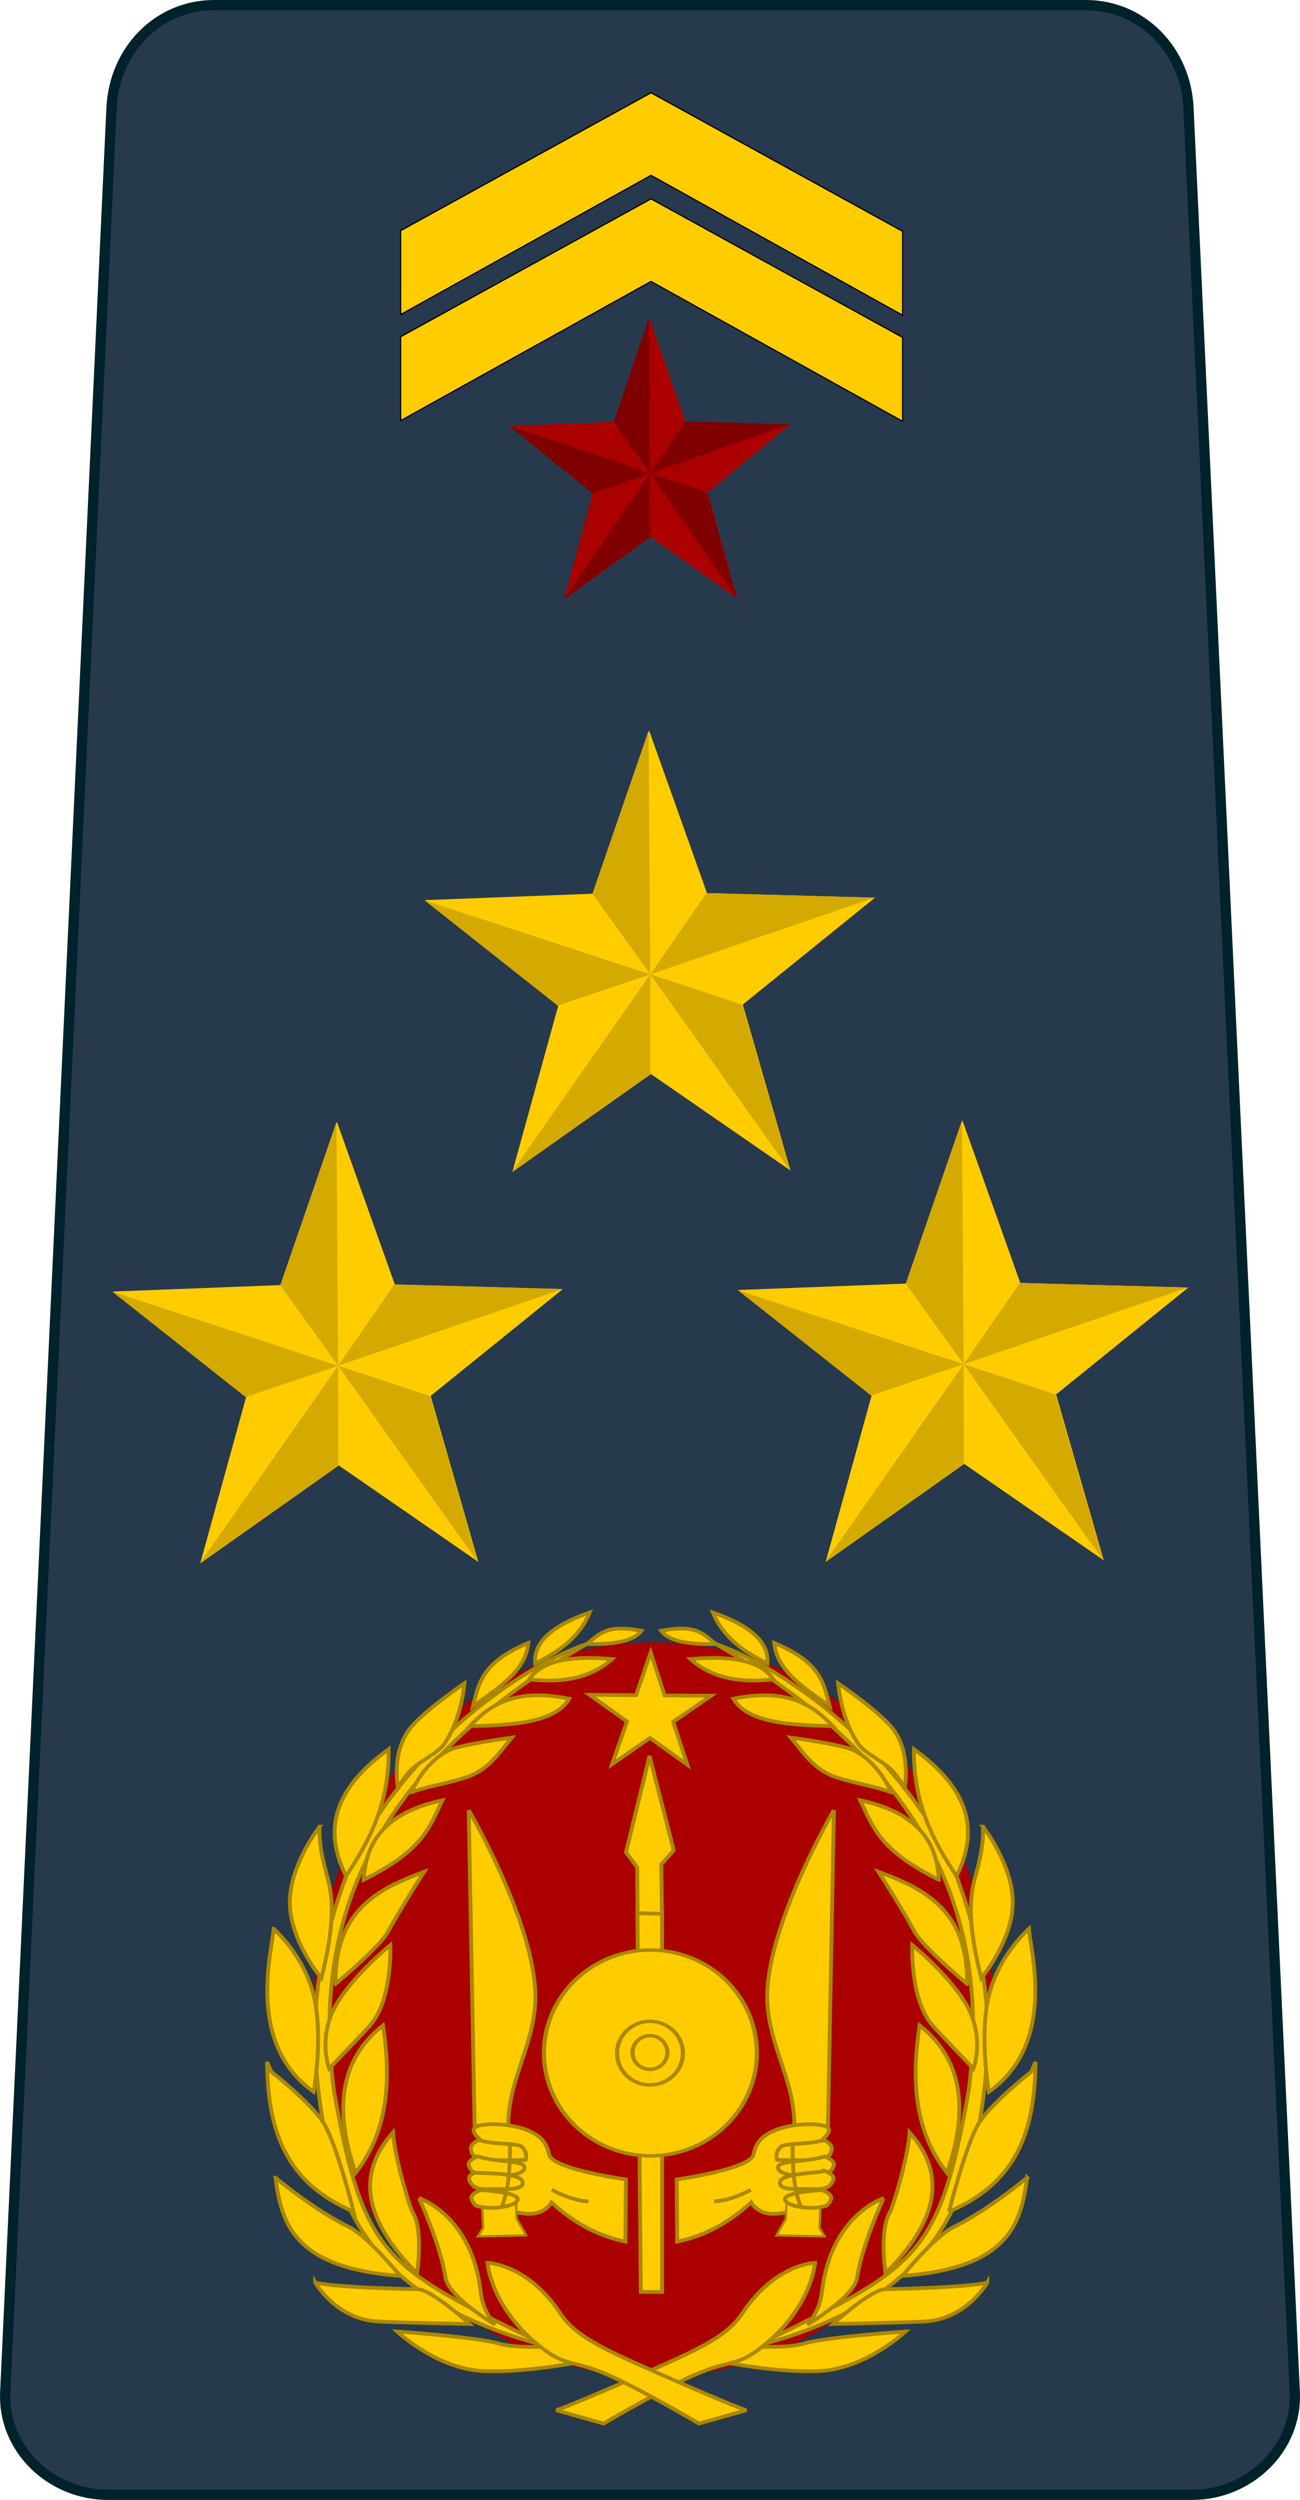 <?xml version="1.0" encoding="UTF-8" standalone="no"?>
<!-- Created with Inkscape (http://www.inkscape.org/) -->

<svg
   xmlns:dc="http://purl.org/dc/elements/1.1/"
   xmlns:cc="http://creativecommons.org/ns#"
   xmlns:rdf="http://www.w3.org/1999/02/22-rdf-syntax-ns#"
   xmlns:svg="http://www.w3.org/2000/svg"
   xmlns="http://www.w3.org/2000/svg"
   xmlns:sodipodi="http://sodipodi.sourceforge.net/DTD/sodipodi-0.dtd"
   xmlns:inkscape="http://www.inkscape.org/namespaces/inkscape"
   version="1.0"
   width="540.447"
   height="1038.933"
   id="svg2"
   inkscape:version="0.92.1 r15371"
   sodipodi:docname="Djibouti-Airforce-OF-6.svg">
  <sodipodi:namedview
     pagecolor="#ffffff"
     bordercolor="#666666"
     borderopacity="1"
     objecttolerance="10"
     gridtolerance="10"
     guidetolerance="10"
     inkscape:pageopacity="0"
     inkscape:pageshadow="2"
     inkscape:window-width="1366"
     inkscape:window-height="705"
     id="namedview76"
     showgrid="false"
     inkscape:zoom="0.36909198"
     inkscape:cx="-151.42404"
     inkscape:cy="562.70229"
     inkscape:window-x="-8"
     inkscape:window-y="-8"
     inkscape:window-maximized="1"
     inkscape:current-layer="svg2" />
  <defs
     id="defs5">
    <inkscape:perspective
       sodipodi:type="inkscape:persp3d"
       inkscape:vp_x="0 : 109.5 : 1"
       inkscape:vp_y="0 : 1000 : 0"
       inkscape:vp_z="200 : 109.5 : 1"
       inkscape:persp3d-origin="100 : 73 : 1"
       id="perspective80" />
    <inkscape:perspective
       id="perspective3666"
       inkscape:persp3d-origin="0.5 : 0.33333333 : 1"
       inkscape:vp_z="1 : 0.5 : 1"
       inkscape:vp_y="0 : 1000 : 0"
       inkscape:vp_x="0 : 0.5 : 1"
       sodipodi:type="inkscape:persp3d" />
    <inkscape:perspective
       id="perspective3680"
       inkscape:persp3d-origin="0.5 : 0.33333333 : 1"
       inkscape:vp_z="1 : 0.5 : 1"
       inkscape:vp_y="0 : 1000 : 0"
       inkscape:vp_x="0 : 0.5 : 1"
       sodipodi:type="inkscape:persp3d" />
  </defs>
  <path
     id="path4954"
     d="m 17.005,667.141 -4.063,91.036 c -0.043,0.92 0.412,1.686 0.432,2.592 L 269.556,606.65 526.953,761.503 c 0.047,-1.156 0.605,-2.145 0.552,-3.325 l -4.031,-90.203 -253.918,-152.761 z"
     style="fill:#ffcc00;fill-rule:evenodd;stroke:#000000;stroke-width:1.254;stroke-linecap:butt;stroke-linejoin:miter;stroke-miterlimit:4;stroke-dasharray:none;stroke-opacity:1"
     inkscape:connector-curvature="0" />
  <path
     sodipodi:nodetypes="ccssscssscccc"
     inkscape:connector-curvature="0"
     id="path4816"
     d="m 89.034,2.133 v 0 c -23.637,0 -41.568,19.055 -42.667,42.667 L 2.176,994.133 c -1.099,23.612 19.029,42.667 42.667,42.667 H 270.223 495.604 c 23.637,0 43.766,-19.055 42.667,-42.667 L 494.08,44.8 C 492.981,21.188 475.051,2.133 451.413,2.133 v 0 H 270.223 Z"
     style="opacity:1;fill:#27394d;fill-opacity:1;stroke:none;stroke-width:17.067;stroke-linecap:round;stroke-linejoin:round;stroke-miterlimit:4;stroke-dasharray:none;stroke-dashoffset:0;stroke-opacity:1" />
  <path
     style="opacity:1;fill:none;fill-opacity:1;stroke:none;stroke-width:17.067;stroke-linecap:round;stroke-linejoin:round;stroke-miterlimit:4;stroke-dasharray:none;stroke-dashoffset:0;stroke-opacity:1"
     d="m 89.034,2.133 v 0 c -23.637,0 -41.568,19.055 -42.667,42.667 L 2.176,994.133 c -1.099,23.612 19.029,42.667 42.667,42.667 H 270.223 495.604 c 23.637,0 43.766,-19.055 42.667,-42.667 L 494.08,44.8 C 492.981,21.188 475.051,2.133 451.413,2.133 v 0 H 270.223 Z"
     id="path4950"
     inkscape:connector-curvature="0"
     sodipodi:nodetypes="ccssscssscccc" />
  <g
     id="g4647"
     style="stroke:#aa8800"
     transform="matrix(1.609,0,0,1.555,109.5,668.088)">
    <ellipse
       ry="98.146"
       rx="87.849"
       cy="107.405"
       cx="100.819"
       id="path4572"
       style="fill:#aa0000;fill-opacity:1;stroke:none;stroke-width:1.077;stroke-linecap:square;stroke-linejoin:miter;stroke-miterlimit:4;stroke-dasharray:none;stroke-opacity:1" />
    <path
       sodipodi:nodetypes="csssccc"
       inkscape:connector-curvature="0"
       id="path4555-8"
       d="m 116.933,9.739 c 10.467,3.676 23.055,12.125 33.184,21.458 14.161,13.049 24.774,28.512 29.156,41.127 7.292,20.989 9.416,37.477 6.751,58.523 -4.09,32.304 -15.737,54.886 -59.198,66.673 42.165,-21.293 47.554,-23.271 55.334,-67.929 5.56,-42.241 -6.765,-84.92 -65.227,-119.852 z"
       style="fill:#ffcc00;fill-opacity:1;stroke:#aa8800;stroke-width:1px;stroke-linecap:butt;stroke-linejoin:miter;stroke-opacity:1" />
    <path
       sodipodi:nodetypes="csssccc"
       inkscape:connector-curvature="0"
       id="path4555"
       d="M 83.515,9.739 C 73.048,13.415 60.461,21.864 50.332,31.198 36.17,44.246 25.558,59.709 21.175,72.325 c -7.292,20.989 -9.416,37.477 -6.751,58.523 4.09,32.304 15.737,54.886 59.198,66.673 C 31.457,176.227 26.068,174.25 18.288,129.591 12.728,87.35 25.053,44.671 83.515,9.739 Z"
       style="fill:#ffcc00;fill-opacity:1;stroke:#aa8800;stroke-width:1px;stroke-linecap:butt;stroke-linejoin:miter;stroke-opacity:1" />
    <path
       id="path3278"
       style="fill:#ffcc00;fill-opacity:1;fill-rule:evenodd;stroke:#aa8800;stroke-width:1;stroke-linecap:butt;stroke-linejoin:miter;stroke-miterlimit:4;stroke-dasharray:none;stroke-opacity:1"
       d="M 174.497,72.73 C 174.027,60.059 165.971,54.13 154.208,51.497 c 3.492,7.691 5.322,13.496 20.289,21.233 z"
       inkscape:connector-curvature="0" />
    <path
       id="path2193"
       style="fill:#ffcc00;fill-opacity:1;fill-rule:evenodd;stroke:#aa8800;stroke-width:1;stroke-linecap:butt;stroke-linejoin:miter;stroke-miterlimit:4;stroke-dasharray:none;stroke-opacity:1"
       d="m 96.633,81.204 0.88,101.696 h 5.503 V 81.425 Z"
       inkscape:connector-curvature="0" />
    <path
       id="path3222"
       style="fill:#ffcc00;fill-opacity:1;fill-rule:evenodd;stroke:#aa8800;stroke-width:1px;stroke-linecap:butt;stroke-linejoin:miter;stroke-opacity:1"
       d="m 147.399,54.13 -1.541,85.187 -9.685,-0.22 c 0,0 1.926,2.256 0.44,-7.044 -1.486,-9.3 -7.099,-18.82 -6.383,-30.157 1.239,-19.627 17.169,-47.766 17.169,-47.766 z"
       inkscape:connector-curvature="0" />
    <path
       transform="matrix(8.039,0,0,6.857,319.052,-483.222)"
       id="path2196"
       style="fill:#ffcc00;fill-opacity:1;fill-rule:nonzero;stroke:#aa8800;stroke-width:0.135;stroke-linecap:round;stroke-linejoin:round;stroke-miterlimit:4;stroke-dasharray:none;stroke-opacity:1"
       d="m -23.828,87.829 a 3.421,4.011 0 1 1 -6.842,0 3.421,4.011 0 1 1 6.842,0 z"
       inkscape:connector-curvature="0" />
    <path
       id="path3224"
       style="fill:#ffcc00;fill-opacity:1;fill-rule:evenodd;stroke:#aa8800;stroke-width:1px;stroke-linecap:butt;stroke-linejoin:miter;stroke-opacity:1"
       d="m 144.3,142.326 c 0,0 3.273,-2.713 1.062,-3.657 -2.212,-0.944 -8.493,-0.885 -12.976,0.944 -4.482,1.828 -5.258,4.326 -5.78,6.606 -0.894,3.901 -19.817,6.606 -19.817,6.606 l 0.118,16.632 c 6.112,-1.361 12.368,-4.108 19.109,-10.498 0,0 1.504,3.126 5.898,3.067 4.394,-0.059 11.678,-3.303 11.678,-3.303 z"
       inkscape:connector-curvature="0" />
    <path
       id="path3226"
       style="fill:#ffcc00;fill-opacity:1;fill-rule:evenodd;stroke:none;stroke-width:1px;stroke-linecap:butt;stroke-linejoin:miter;stroke-opacity:1"
       d="m 142.337,79.884 -1.101,57.011 c 0,0 -0.569,-5.417 -1.101,-7.924 -0.868,-4.094 -5.613,-18.985 -5.503,-27.955 0.147,-12.283 7.704,-21.132 7.704,-21.132 z"
       inkscape:connector-curvature="0" />
    <path
       id="path3228"
       style="fill:#ffcc00;fill-opacity:1;fill-rule:evenodd;stroke:#aa8800;stroke-width:0.6;stroke-linecap:butt;stroke-linejoin:miter;stroke-miterlimit:4;stroke-dasharray:none;stroke-opacity:1"
       d="m 143.945,159.786 -0.271,5.962 1.355,2.304 -12.466,-0.271 2.439,-4.471 0.136,-4.336 z"
       inkscape:connector-curvature="0" />
    <path
       id="path3230"
       style="fill:none;fill-opacity:0.75;fill-rule:evenodd;stroke:#aa8800;stroke-width:0;stroke-linecap:butt;stroke-linejoin:miter;stroke-miterlimit:4;stroke-dasharray:none;stroke-opacity:1"
       d="m 144.622,167.781 -9.485,-6.775"
       inkscape:connector-curvature="0" />
    <path
       id="path3232"
       style="fill:none;fill-opacity:0.75;fill-rule:evenodd;stroke:#aa8800;stroke-width:1px;stroke-linecap:butt;stroke-linejoin:miter;stroke-opacity:1"
       d="m 125.923,155.586 c -1.325,0.793 -5.464,2.906 -9.485,3.116"
       inkscape:connector-curvature="0" />
    <path
       id="path3234"
       style="fill:#ffcc00;fill-opacity:1;fill-rule:evenodd;stroke:#aa8800;stroke-width:1px;stroke-linecap:butt;stroke-linejoin:miter;stroke-opacity:1"
       d="m 144.889,142.326 c -4.747,1.223 -7.47,0.707 -10.498,1.416 -0.977,0.229 -2.306,1.901 -1.651,3.893 l 10.027,0.118 3.421,-1.298 c 0,0 0.914,-1.327 0.59,-2.359 -0.324,-1.032 -1.887,-1.769 -1.887,-1.769 z"
       inkscape:connector-curvature="0" />
    <path
       id="path3236"
       style="fill:#ffcc00;fill-opacity:1;fill-rule:evenodd;stroke:#aa8800;stroke-width:1px;stroke-linecap:butt;stroke-linejoin:miter;stroke-opacity:1"
       d="m 145.007,146.691 c -5.078,1.655 -11.982,0.931 -12.032,2.949 -0.067,2.706 9.909,2.477 9.909,2.477 l 3.421,-1.298 c 0,0 1.386,-1.327 1.062,-2.359 -0.324,-1.032 -2.359,-1.769 -2.359,-1.769 z"
       inkscape:connector-curvature="0" />
    <path
       id="path3238"
       style="fill:#ffcc00;fill-opacity:1;fill-rule:evenodd;stroke:#aa8800;stroke-width:1px;stroke-linecap:butt;stroke-linejoin:miter;stroke-opacity:1"
       d="m 144.889,150.465 c 0,0.7 -11.332,0.471 -11.442,3.185 -0.093,2.282 4.612,1.609 8.729,1.769 3.19,0.124 4.011,-0.826 4.011,-0.826 0,0 1.386,-1.327 1.062,-2.359 -0.324,-1.032 -2.359,-1.769 -2.359,-1.769 z"
       inkscape:connector-curvature="0" />
    <path
       id="path3240"
       style="fill:#ffcc00;fill-opacity:1;fill-rule:evenodd;stroke:#aa8800;stroke-width:1px;stroke-linecap:butt;stroke-linejoin:miter;stroke-opacity:1"
       d="m 144.3,155.656 c 0,0 -9.657,0.553 -9.555,2.477 0.1,1.891 7.079,3.083 10.852,1.651 0,0 1.386,-1.327 1.062,-2.359 -0.324,-1.032 -2.359,-1.769 -2.359,-1.769 z"
       inkscape:connector-curvature="0" />
    <path
       id="path3242"
       style="fill:none;fill-opacity:0.75;fill-rule:evenodd;stroke:#aa8800;stroke-width:1px;stroke-linecap:butt;stroke-linejoin:miter;stroke-opacity:1"
       d="m 136.75,143.624 c -0.043,6.13 0.295,11.944 2.123,16.514"
       inkscape:connector-curvature="0" />
    <path
       id="path3246"
       style="fill:#ffcc00;fill-opacity:1;fill-rule:evenodd;stroke:#aa8800;stroke-width:1;stroke-linecap:butt;stroke-linejoin:miter;stroke-miterlimit:4;stroke-dasharray:none;stroke-opacity:1"
       d="m 126.827,197.52 c 0,0 8.733,0.408 12.608,-0.778 6.019,-1.843 26.46,-3.269 26.46,-3.269 0,0 -10.353,10.121 -22.569,10.584 -11.285,0.428 -25.682,-2.646 -25.682,-2.646 z"
       inkscape:connector-curvature="0" />
    <path
       id="path3244"
       style="fill:#ffcc00;fill-opacity:1;fill-rule:evenodd;stroke:#aa8800;stroke-width:1;stroke-linecap:butt;stroke-linejoin:miter;stroke-miterlimit:4;stroke-dasharray:none;stroke-opacity:1"
       d="m 75.618,214.486 c 1.323,-0.156 20.082,-8.512 31.057,-13.683 10.975,-5.171 14.633,-8.4 17.038,-12.155 8.532,-13.316 18.834,-13.541 18.834,-13.541 0,0 -0.883,12.566 -14.631,23.192 -5.74,4.436 -7.491,2.841 -15.784,6.44 -8.293,3.599 -24.218,13.327 -24.218,13.327 z"
       inkscape:connector-curvature="0" />
    <path
       id="path3248"
       style="fill:#ffcc00;fill-opacity:1;fill-rule:evenodd;stroke:#aa8800;stroke-width:1;stroke-linecap:butt;stroke-linejoin:miter;stroke-miterlimit:4;stroke-dasharray:none;stroke-opacity:1"
       d="m 160.22,157.853 c 0,0 -5.6,12.587 -6.794,21.098 -0.745,5.306 -12.873,12.694 -12.873,12.694 0,0 3.145,-3.213 3.755,-8.761 2.28,-20.559 15.913,-25.031 15.913,-25.031 z"
       inkscape:connector-curvature="0" />
    <path
       id="path3250"
       style="fill:#ffcc00;fill-opacity:1;fill-rule:evenodd;stroke:#aa8800;stroke-width:1;stroke-linecap:butt;stroke-linejoin:miter;stroke-miterlimit:4;stroke-dasharray:none;stroke-opacity:1"
       d="m 187.039,180.381 c 0,0 -5.15,9.538 -15.734,10.37 -3.978,0.313 -24.137,0.715 -24.137,0.715 0,0 9.767,-9.218 13.41,-9.297 22.926,-0.499 26.461,-1.788 26.461,-1.788 z"
       inkscape:connector-curvature="0" />
    <path
       id="path3252"
       style="fill:#ffcc00;fill-opacity:1;fill-rule:evenodd;stroke:#aa8800;stroke-width:1;stroke-linecap:butt;stroke-linejoin:miter;stroke-miterlimit:4;stroke-dasharray:none;stroke-opacity:1"
       d="m 197.332,152.334 c -1.573,12.408 -4.781,24.166 -32.249,26.287 0,0 8.279,-10.512 13.144,-13.008 9.593,-4.923 19.106,-13.279 19.106,-13.279 z"
       inkscape:connector-curvature="0" />
    <path
       id="path3254"
       style="fill:#ffcc00;fill-opacity:1;fill-rule:evenodd;stroke:#aa8800;stroke-width:1;stroke-linecap:butt;stroke-linejoin:miter;stroke-miterlimit:4;stroke-dasharray:none;stroke-opacity:1"
       d="m 166.98,140.274 c 9.916,11.662 6.971,23.84 -6.233,37.669 0,0 -1.675,-11.484 1.084,-16.26 1,-1.731 4.841,-15.485 5.149,-21.409 z"
       inkscape:connector-curvature="0" />
    <path
       id="path3256"
       style="fill:#ffcc00;fill-opacity:1;fill-rule:evenodd;stroke:#aa8800;stroke-width:1;stroke-linecap:butt;stroke-linejoin:miter;stroke-miterlimit:4;stroke-dasharray:none;stroke-opacity:1"
       d="m 177.142,161.412 c 18.788,-8.084 22.165,-23.663 22.358,-39.973 l -1.084,2.575 c 0,0 -9.855,7.985 -13.415,13.55 -3.337,5.218 -7.859,23.848 -7.859,23.848 z"
       inkscape:connector-curvature="0" />
    <path
       id="path3258"
       style="fill:#ffcc00;fill-opacity:1;fill-rule:evenodd;stroke:#aa8800;stroke-width:1;stroke-linecap:butt;stroke-linejoin:miter;stroke-miterlimit:4;stroke-dasharray:none;stroke-opacity:1"
       d="m 197.807,85.827 c 0.091,4.795 7.592,30.458 -10.346,43.584 0,0 -2.586,-14.858 0,-25.754 2.586,-10.896 10.346,-17.83 10.346,-17.83 z"
       inkscape:connector-curvature="0" />
    <path
       id="path3260"
       style="fill:#ffcc00;fill-opacity:1;fill-rule:evenodd;stroke:#aa8800;stroke-width:1;stroke-linecap:butt;stroke-linejoin:miter;stroke-miterlimit:4;stroke-dasharray:none;stroke-opacity:1"
       d="m 185.921,58.532 c 0,0 7.814,10.346 7.704,20.471 -0.11,10.126 -8.144,20.031 -8.144,20.031 -2.722,-11.222 -3.509,-19.331 -1.761,-26.194 1.115,-4.38 2.432,-9.056 2.201,-14.308 z"
       inkscape:connector-curvature="0" />
    <path
       id="path3262"
       style="fill:#ffcc00;fill-opacity:1;fill-rule:evenodd;stroke:#aa8800;stroke-width:1;stroke-linecap:butt;stroke-linejoin:miter;stroke-miterlimit:4;stroke-dasharray:none;stroke-opacity:1"
       d="m 179.097,71.739 c 6.598,-13.682 1.756,-24.323 -11.006,-33.899 -0.195,14.276 4.79,24.285 11.006,33.899 z"
       inkscape:connector-curvature="0" />
    <path
       id="path3264"
       style="fill:#ffcc00;fill-opacity:1;fill-rule:evenodd;stroke:#aa8800;stroke-width:1;stroke-linecap:butt;stroke-linejoin:miter;stroke-miterlimit:4;stroke-dasharray:none;stroke-opacity:1"
       d="m 165.669,48.186 c 0,0 1.827,-9.278 -3.082,-15.849 -3.412,-4.568 -14.088,-12.107 -14.088,-12.107 0,0 0.655,9.518 5.283,16.289 1.486,2.174 5.558,4.265 7.773,6.143 2.215,1.878 4.114,5.524 4.114,5.524 z"
       inkscape:connector-curvature="0" />
    <path
       id="path3266"
       style="fill:#ffcc00;fill-opacity:1;fill-rule:evenodd;stroke:#aa8800;stroke-width:1;stroke-linecap:butt;stroke-linejoin:miter;stroke-miterlimit:4;stroke-dasharray:none;stroke-opacity:1"
       d="M 131.991,9.445 C 144.243,14.701 144.842,20.57 146.299,26.394 139.952,21.533 132.709,17.121 131.991,9.445 Z"
       inkscape:connector-curvature="0" />
    <path
       id="path3268"
       style="fill:#ffcc00;fill-opacity:1;fill-rule:evenodd;stroke:#aa8800;stroke-width:1;stroke-linecap:butt;stroke-linejoin:miter;stroke-miterlimit:4;stroke-dasharray:none;stroke-opacity:1"
       d="m 130.23,14.948 c -6.086,-3.159 -11.492,-6.998 -14.088,-13.647 8.89,3.239 14.568,7.481 14.088,13.647 z"
       inkscape:connector-curvature="0" />
    <path
       id="path3270"
       style="fill:#ffcc00;fill-opacity:1;fill-rule:evenodd;stroke:#aa8800;stroke-width:1;stroke-linecap:butt;stroke-linejoin:miter;stroke-miterlimit:4;stroke-dasharray:none;stroke-opacity:1"
       d="m 116.933,9.739 c -3.055,-2.238 -4.534,-5.479 -14.155,-3.539 2.172,2.999 7.604,3.668 14.155,3.539 z"
       inkscape:connector-curvature="0" />
    <path
       id="path3272"
       style="fill:#ffcc00;fill-opacity:1;fill-rule:evenodd;stroke:#aa8800;stroke-width:1;stroke-linecap:butt;stroke-linejoin:miter;stroke-miterlimit:4;stroke-dasharray:none;stroke-opacity:1"
       d="m 131.796,19.176 c -3.578,-5.387 -11.627,-6.303 -21.469,-5.426 4.798,4.462 11.642,6.622 21.469,5.426 z"
       inkscape:connector-curvature="0" />
    <path
       id="path3274"
       style="fill:#ffcc00;fill-opacity:1;fill-rule:evenodd;stroke:#aa8800;stroke-width:1;stroke-linecap:butt;stroke-linejoin:miter;stroke-miterlimit:4;stroke-dasharray:none;stroke-opacity:1"
       d="m 147.131,31.68 c -11.191,-0.255 -21.934,-0.884 -25.715,-7.314 13.971,-2.961 20.442,1.577 25.715,7.314 z"
       inkscape:connector-curvature="0" />
    <path
       id="path3276"
       style="fill:#ffcc00;fill-opacity:1;fill-rule:evenodd;stroke:#aa8800;stroke-width:1;stroke-linecap:butt;stroke-linejoin:miter;stroke-miterlimit:4;stroke-dasharray:none;stroke-opacity:1"
       d="m 162.23,49.374 c 0,0 -3.199,-8.093 -9.909,-11.324 -3.185,-1.533 -16.043,-3.303 -16.043,-3.303 3.19,3.91 5.936,8.645 11.796,10.616 5.141,1.729 10.036,2.374 14.155,4.011 z"
       inkscape:connector-curvature="0" />
    <path
       id="path3280"
       style="fill:#ffcc00;fill-opacity:1;fill-rule:evenodd;stroke:#aa8800;stroke-width:1;stroke-linecap:butt;stroke-linejoin:miter;stroke-miterlimit:4;stroke-dasharray:none;stroke-opacity:1"
       d="m 181.811,100.568 c 0.261,-19.454 -10.767,-25.361 -22.884,-29.962 0,0 6.731,10.912 9.201,15.807 2.137,4.235 13.683,14.155 13.683,14.155 z"
       inkscape:connector-curvature="0" />
    <path
       id="path3282"
       style="fill:#ffcc00;fill-opacity:1;fill-rule:evenodd;stroke:#aa8800;stroke-width:1;stroke-linecap:butt;stroke-linejoin:miter;stroke-miterlimit:4;stroke-dasharray:none;stroke-opacity:1"
       d="m 183.462,123.217 c 0,0 2.772,-7.549 -1.18,-15.807 -3.952,-8.257 -14.627,-17.222 -14.627,-17.222 0,0 -0.646,14.854 5.426,21.705 2.3,2.595 10.38,11.324 10.38,11.324 z"
       inkscape:connector-curvature="0" />
    <path
       id="path3284"
       style="fill:#ffcc00;fill-opacity:1;fill-rule:evenodd;stroke:#aa8800;stroke-width:1;stroke-linecap:butt;stroke-linejoin:miter;stroke-miterlimit:4;stroke-dasharray:none;stroke-opacity:1"
       d="m 169.543,111.657 c 11.513,9.403 12.528,23.084 7.078,39.399 -8.531,-11.318 -9.183,-24.953 -7.078,-39.399 z"
       inkscape:connector-curvature="0" />
    <path
       id="path2189"
       style="fill:#ffcc00;fill-opacity:1;fill-rule:evenodd;stroke:#aa8800;stroke-width:1;stroke-linecap:butt;stroke-linejoin:miter;stroke-miterlimit:4;stroke-dasharray:none;stroke-opacity:1"
       d="m 99.767,39.67 -6.079,25.746 2.916,4.03 0.041,12.199 6.34,0.22 -0.179,-13.231 3.218,-3.755 z"
       inkscape:connector-curvature="0" />
    <path
       id="path2195"
       style="fill:#ffcc00;fill-opacity:1;fill-rule:nonzero;stroke:#aa8800;stroke-width:0.526;stroke-linecap:round;stroke-linejoin:miter;stroke-miterlimit:4;stroke-dasharray:none;stroke-opacity:1"
       transform="matrix(1.899,0,0,1.901,254.543,-83.999)"
       d="m -76.361,66.277 -5.084,-3.774 -5.144,3.691 2.018,-6.001 -5.1,-3.752 6.331,0.065 1.992,-6.01 1.895,6.041 6.331,0.037 -5.16,3.669 z"
       inkscape:connector-curvature="0" />
    <path
       id="path2161"
       style="fill:#ffcc00;fill-opacity:1;fill-rule:evenodd;stroke:#aa8800;stroke-width:1px;stroke-linecap:butt;stroke-linejoin:miter;stroke-opacity:1"
       d="m 53.049,54.13 1.541,85.187 9.685,-0.22 c 0,0 -1.926,2.256 -0.44,-7.044 1.486,-9.3 7.099,-18.82 6.383,-30.157 -1.239,-19.627 -17.169,-47.766 -17.169,-47.766 z"
       inkscape:connector-curvature="0" />
    <path
       id="path2176"
       style="fill:#ffcc00;fill-opacity:1;fill-rule:evenodd;stroke:#aa8800;stroke-width:1px;stroke-linecap:butt;stroke-linejoin:miter;stroke-opacity:1"
       d="m 56.149,142.326 c 0,0 -3.273,-2.713 -1.062,-3.657 2.212,-0.944 8.493,-0.885 12.976,0.944 4.482,1.828 5.258,4.326 5.78,6.606 0.894,3.901 19.817,6.606 19.817,6.606 l -0.118,16.632 C 87.43,168.096 81.174,165.349 74.433,158.958 c 0,0 -1.504,3.126 -5.898,3.067 -4.394,-0.059 -11.678,-3.303 -11.678,-3.303 z"
       inkscape:connector-curvature="0" />
    <path
       id="path2163"
       style="fill:#ffcc00;fill-opacity:1;fill-rule:evenodd;stroke:none;stroke-width:1px;stroke-linecap:butt;stroke-linejoin:miter;stroke-opacity:1"
       d="M 58.112,79.884 59.212,136.895 c 0,0 0.569,-5.417 1.101,-7.924 0.868,-4.094 5.613,-18.985 5.503,-27.955 C 65.669,88.732 58.112,79.884 58.112,79.884 Z"
       inkscape:connector-curvature="0" />
    <path
       id="path2165"
       style="fill:#ffcc00;fill-opacity:1;fill-rule:evenodd;stroke:#aa8800;stroke-width:0.6;stroke-linecap:butt;stroke-linejoin:miter;stroke-miterlimit:4;stroke-dasharray:none;stroke-opacity:1"
       d="m 56.504,159.786 0.271,5.962 -1.355,2.304 12.466,-0.271 -2.439,-4.471 -0.136,-4.336 z"
       inkscape:connector-curvature="0" />
    <path
       id="path2167"
       style="fill:none;fill-opacity:0.75;fill-rule:evenodd;stroke:#aa8800;stroke-width:0;stroke-linecap:butt;stroke-linejoin:miter;stroke-miterlimit:4;stroke-dasharray:none;stroke-opacity:1"
       d="m 55.826,167.781 9.485,-6.775"
       inkscape:connector-curvature="0" />
    <path
       id="path2169"
       style="fill:none;fill-opacity:0.75;fill-rule:evenodd;stroke:#aa8800;stroke-width:1px;stroke-linecap:butt;stroke-linejoin:miter;stroke-opacity:1"
       d="m 74.525,155.586 c 1.325,0.793 5.464,2.906 9.485,3.116"
       inkscape:connector-curvature="0" />
    <path
       id="path2166"
       style="fill:#ffcc00;fill-opacity:1;fill-rule:evenodd;stroke:#aa8800;stroke-width:1px;stroke-linecap:butt;stroke-linejoin:miter;stroke-opacity:1"
       d="m 55.559,142.326 c 4.747,1.223 7.47,0.707 10.498,1.416 0.977,0.229 2.306,1.901 1.651,3.893 l -10.027,0.118 -3.421,-1.298 c 0,0 -0.914,-1.327 -0.59,-2.359 0.324,-1.032 1.887,-1.769 1.887,-1.769 z"
       inkscape:connector-curvature="0" />
    <path
       id="path2168"
       style="fill:#ffcc00;fill-opacity:1;fill-rule:evenodd;stroke:#aa8800;stroke-width:1px;stroke-linecap:butt;stroke-linejoin:miter;stroke-opacity:1"
       d="m 55.441,146.691 c 5.078,1.655 11.982,0.931 12.032,2.949 0.067,2.706 -9.909,2.477 -9.909,2.477 l -3.421,-1.298 c 0,0 -1.386,-1.327 -1.062,-2.359 0.324,-1.032 2.359,-1.769 2.359,-1.769 z"
       inkscape:connector-curvature="0" />
    <path
       sodipodi:nodetypes="csscsc"
       inkscape:connector-curvature="0"
       id="path2170"
       style="fill:#ffcc00;fill-opacity:1;fill-rule:evenodd;stroke:#aa8800;stroke-width:1px;stroke-linecap:butt;stroke-linejoin:miter;stroke-opacity:1"
       d="m 54.966,151.058 c 1.572,0.147 11.925,-0.121 12.035,2.592 0.093,2.282 -4.612,1.609 -8.729,1.769 -3.19,0.124 -4.011,-0.826 -4.011,-0.826 0,0 -1.386,-1.327 -1.062,-2.359 0.324,-1.032 1.767,-1.177 1.767,-1.177 z" />
    <path
       id="path2172"
       style="fill:#ffcc00;fill-opacity:1;fill-rule:evenodd;stroke:#aa8800;stroke-width:1px;stroke-linecap:butt;stroke-linejoin:miter;stroke-opacity:1"
       d="m 56.149,155.656 c 0,0 9.657,0.553 9.555,2.477 -0.1,1.891 -7.079,3.083 -10.852,1.651 0,0 -1.386,-1.327 -1.062,-2.359 0.324,-1.032 2.359,-1.769 2.359,-1.769 z"
       inkscape:connector-curvature="0" />
    <path
       id="path2174"
       style="fill:none;fill-opacity:0.75;fill-rule:evenodd;stroke:#aa8800;stroke-width:1px;stroke-linecap:butt;stroke-linejoin:miter;stroke-opacity:1"
       d="m 63.698,143.624 c 0.043,6.13 -0.295,11.944 -2.123,16.514"
       inkscape:connector-curvature="0" />
    <path
       id="path2180"
       style="fill:#ffcc00;fill-opacity:1;fill-rule:evenodd;stroke:#aa8800;stroke-width:1;stroke-linecap:butt;stroke-linejoin:miter;stroke-miterlimit:4;stroke-dasharray:none;stroke-opacity:1"
       d="m 73.622,197.52 c 0,0 -8.733,0.408 -12.608,-0.778 -6.019,-1.843 -26.46,-3.269 -26.46,-3.269 0,0 10.353,10.121 22.569,10.584 11.285,0.428 25.682,-2.646 25.682,-2.646 z"
       inkscape:connector-curvature="0" />
    <path
       id="path2178"
       style="fill:#ffcc00;fill-opacity:1;fill-rule:evenodd;stroke:#aa8800;stroke-width:1;stroke-linecap:butt;stroke-linejoin:miter;stroke-miterlimit:4;stroke-dasharray:none;stroke-opacity:1"
       d="m 124.83,214.486 c -1.323,-0.156 -20.082,-8.512 -31.057,-13.683 -10.975,-5.171 -14.633,-8.4 -17.038,-12.155 -8.532,-13.316 -18.834,-13.541 -18.834,-13.541 0,0 0.883,12.566 14.631,23.192 5.74,4.436 7.491,2.841 15.784,6.44 8.293,3.599 24.218,13.327 24.218,13.327 z"
       inkscape:connector-curvature="0" />
    <path
       id="path2175"
       style="fill:#ffcc00;fill-opacity:1;fill-rule:evenodd;stroke:#aa8800;stroke-width:1;stroke-linecap:butt;stroke-linejoin:miter;stroke-miterlimit:4;stroke-dasharray:none;stroke-opacity:1"
       d="m 40.229,157.853 c 0,0 5.6,12.587 6.794,21.098 0.745,5.306 12.873,12.694 12.873,12.694 0,0 -3.145,-3.213 -3.755,-8.761 -2.28,-20.559 -15.913,-25.031 -15.913,-25.031 z"
       inkscape:connector-curvature="0" />
    <path
       id="path2177"
       style="fill:#ffcc00;fill-opacity:1;fill-rule:evenodd;stroke:#aa8800;stroke-width:1;stroke-linecap:butt;stroke-linejoin:miter;stroke-miterlimit:4;stroke-dasharray:none;stroke-opacity:1"
       d="m 13.41,180.381 c 0,0 5.15,9.538 15.734,10.37 3.978,0.313 24.137,0.715 24.137,0.715 0,0 -9.767,-9.218 -13.41,-9.297 -22.926,-0.499 -26.461,-1.788 -26.461,-1.788 z"
       inkscape:connector-curvature="0" />
    <path
       id="path2179"
       style="fill:#ffcc00;fill-opacity:1;fill-rule:evenodd;stroke:#aa8800;stroke-width:1;stroke-linecap:butt;stroke-linejoin:miter;stroke-miterlimit:4;stroke-dasharray:none;stroke-opacity:1"
       d="m 3.117,152.334 c 1.573,12.408 4.781,24.166 32.249,26.287 0,0 -8.279,-10.512 -13.144,-13.008 C 12.629,160.69 3.117,152.334 3.117,152.334 Z"
       inkscape:connector-curvature="0" />
    <path
       id="path2181"
       style="fill:#ffcc00;fill-opacity:1;fill-rule:evenodd;stroke:#aa8800;stroke-width:1;stroke-linecap:butt;stroke-linejoin:miter;stroke-miterlimit:4;stroke-dasharray:none;stroke-opacity:1"
       d="m 33.469,140.274 c -9.916,11.662 -6.971,23.84 6.233,37.669 0,0 1.675,-11.484 -1.084,-16.26 -1,-1.731 -4.841,-15.485 -5.149,-21.409 z"
       inkscape:connector-curvature="0" />
    <path
       id="path2182"
       style="fill:#ffcc00;fill-opacity:1;fill-rule:evenodd;stroke:#aa8800;stroke-width:1;stroke-linecap:butt;stroke-linejoin:miter;stroke-miterlimit:4;stroke-dasharray:none;stroke-opacity:1"
       d="M 23.306,161.412 C 4.518,153.328 1.141,137.749 0.949,121.44 l 1.084,2.575 c 0,0 9.855,7.985 13.415,13.55 3.337,5.218 7.859,23.848 7.859,23.848 z"
       inkscape:connector-curvature="0" />
    <path
       id="path2184"
       style="fill:#ffcc00;fill-opacity:1;fill-rule:evenodd;stroke:#aa8800;stroke-width:1;stroke-linecap:butt;stroke-linejoin:miter;stroke-miterlimit:4;stroke-dasharray:none;stroke-opacity:1"
       d="m 2.641,85.827 c -0.091,4.795 -7.592,30.458 10.346,43.584 0,0 2.586,-14.858 0,-25.754 C 10.401,92.761 2.641,85.827 2.641,85.827 Z"
       inkscape:connector-curvature="0" />
    <path
       id="path2186"
       style="fill:#ffcc00;fill-opacity:1;fill-rule:evenodd;stroke:#aa8800;stroke-width:1;stroke-linecap:butt;stroke-linejoin:miter;stroke-miterlimit:4;stroke-dasharray:none;stroke-opacity:1"
       d="m 14.528,58.532 c 0,0 -7.814,10.346 -7.704,20.471 0.11,10.126 8.144,20.031 8.144,20.031 2.722,-11.222 3.509,-19.331 1.761,-26.194 -1.115,-4.38 -2.432,-9.056 -2.201,-14.308 z"
       inkscape:connector-curvature="0" />
    <path
       id="path2188"
       style="fill:#ffcc00;fill-opacity:1;fill-rule:evenodd;stroke:#aa8800;stroke-width:1;stroke-linecap:butt;stroke-linejoin:miter;stroke-miterlimit:4;stroke-dasharray:none;stroke-opacity:1"
       d="M 21.352,71.739 C 14.754,58.057 19.596,47.416 32.358,37.841 32.553,52.117 27.567,62.125 21.352,71.739 Z"
       inkscape:connector-curvature="0" />
    <path
       id="path2190"
       style="fill:#ffcc00;fill-opacity:1;fill-rule:evenodd;stroke:#aa8800;stroke-width:1;stroke-linecap:butt;stroke-linejoin:miter;stroke-miterlimit:4;stroke-dasharray:none;stroke-opacity:1"
       d="m 34.779,48.186 c 0,0 -1.827,-9.278 3.082,-15.849 3.412,-4.568 14.088,-12.107 14.088,-12.107 0,0 -0.655,9.518 -5.283,16.289 -1.486,2.174 -5.558,4.265 -7.773,6.143 -2.215,1.878 -4.114,5.524 -4.114,5.524 z"
       inkscape:connector-curvature="0" />
    <path
       id="path2192"
       style="fill:#ffcc00;fill-opacity:1;fill-rule:evenodd;stroke:#aa8800;stroke-width:1;stroke-linecap:butt;stroke-linejoin:miter;stroke-miterlimit:4;stroke-dasharray:none;stroke-opacity:1"
       d="M 68.458,9.445 C 56.205,14.701 55.607,20.57 54.15,26.394 60.496,21.533 67.739,17.121 68.458,9.445 Z"
       inkscape:connector-curvature="0" />
    <path
       id="path2194"
       style="fill:#ffcc00;fill-opacity:1;fill-rule:evenodd;stroke:#aa8800;stroke-width:1;stroke-linecap:butt;stroke-linejoin:miter;stroke-miterlimit:4;stroke-dasharray:none;stroke-opacity:1"
       d="M 70.218,14.948 C 76.305,11.789 81.711,7.95 84.306,1.301 75.416,4.539 69.738,8.781 70.218,14.948 Z"
       inkscape:connector-curvature="0" />
    <path
       id="path3170"
       style="fill:#ffcc00;fill-opacity:1;fill-rule:evenodd;stroke:#aa8800;stroke-width:1;stroke-linecap:butt;stroke-linejoin:miter;stroke-miterlimit:4;stroke-dasharray:none;stroke-opacity:1"
       d="M 83.515,9.739 C 86.571,7.501 88.049,4.26 97.671,6.201 95.499,9.199 90.066,9.869 83.515,9.739 Z"
       inkscape:connector-curvature="0" />
    <path
       id="path3172"
       style="fill:#ffcc00;fill-opacity:1;fill-rule:evenodd;stroke:#aa8800;stroke-width:1;stroke-linecap:butt;stroke-linejoin:miter;stroke-miterlimit:4;stroke-dasharray:none;stroke-opacity:1"
       d="m 68.653,19.176 c 3.578,-5.387 11.627,-6.303 21.469,-5.426 -4.798,4.462 -11.642,6.622 -21.469,5.426 z"
       inkscape:connector-curvature="0" />
    <path
       id="path3174"
       style="fill:#ffcc00;fill-opacity:1;fill-rule:evenodd;stroke:#aa8800;stroke-width:1;stroke-linecap:butt;stroke-linejoin:miter;stroke-miterlimit:4;stroke-dasharray:none;stroke-opacity:1"
       d="M 53.318,31.68 C 64.509,31.425 75.251,30.796 79.033,24.366 65.062,21.405 58.591,25.944 53.318,31.68 Z"
       inkscape:connector-curvature="0" />
    <path
       id="path3176"
       style="fill:#ffcc00;fill-opacity:1;fill-rule:evenodd;stroke:#aa8800;stroke-width:1;stroke-linecap:butt;stroke-linejoin:miter;stroke-miterlimit:4;stroke-dasharray:none;stroke-opacity:1"
       d="m 38.219,49.374 c 0,0 3.199,-8.093 9.909,-11.324 3.185,-1.533 16.043,-3.303 16.043,-3.303 -3.19,3.91 -5.936,8.645 -11.796,10.616 -5.141,1.729 -10.036,2.374 -14.155,4.011 z"
       inkscape:connector-curvature="0" />
    <path
       id="path3178"
       style="fill:#ffcc00;fill-opacity:1;fill-rule:evenodd;stroke:#aa8800;stroke-width:1;stroke-linecap:butt;stroke-linejoin:miter;stroke-miterlimit:4;stroke-dasharray:none;stroke-opacity:1"
       d="M 25.951,72.73 C 26.421,60.059 34.477,54.13 46.24,51.497 42.748,59.188 40.919,64.994 25.951,72.73 Z"
       inkscape:connector-curvature="0" />
    <path
       id="path3180"
       style="fill:#ffcc00;fill-opacity:1;fill-rule:evenodd;stroke:#aa8800;stroke-width:1;stroke-linecap:butt;stroke-linejoin:miter;stroke-miterlimit:4;stroke-dasharray:none;stroke-opacity:1"
       d="m 18.638,100.568 c -0.261,-19.454 10.767,-25.361 22.884,-29.962 0,0 -6.731,10.912 -9.201,15.807 -2.137,4.235 -13.683,14.155 -13.683,14.155 z"
       inkscape:connector-curvature="0" />
    <path
       id="path3182"
       style="fill:#ffcc00;fill-opacity:1;fill-rule:evenodd;stroke:#aa8800;stroke-width:1;stroke-linecap:butt;stroke-linejoin:miter;stroke-miterlimit:4;stroke-dasharray:none;stroke-opacity:1"
       d="m 16.986,123.217 c 0,0 -2.772,-7.549 1.18,-15.807 3.952,-8.257 14.627,-17.222 14.627,-17.222 0,0 0.646,14.854 -5.426,21.705 -2.3,2.595 -10.38,11.324 -10.38,11.324 z"
       inkscape:connector-curvature="0" />
    <path
       id="path3184"
       style="fill:#ffcc00;fill-opacity:1;fill-rule:evenodd;stroke:#aa8800;stroke-width:1;stroke-linecap:butt;stroke-linejoin:miter;stroke-miterlimit:4;stroke-dasharray:none;stroke-opacity:1"
       d="m 30.905,111.657 c -11.513,9.403 -12.528,23.084 -7.078,39.399 8.531,-11.318 9.183,-24.953 7.078,-39.399 z"
       inkscape:connector-curvature="0" />
    <path
       id="path5288"
       style="fill:#ffcc00;fill-opacity:1;fill-rule:nonzero;stroke:#aa8800;stroke-width:0.823;stroke-linecap:round;stroke-linejoin:round;stroke-miterlimit:4;stroke-dasharray:none;stroke-opacity:1"
       transform="matrix(1.315,0,0,1.122,135.704,20.362)"
       d="m -23.828,87.829 a 3.421,4.011 0 1 1 -6.842,0 3.421,4.011 0 1 1 6.842,0 z"
       inkscape:connector-curvature="0" />
    <path
       id="path5290"
       style="fill:none;fill-opacity:1;fill-rule:nonzero;stroke:#aa8800;stroke-width:0.436;stroke-linecap:round;stroke-linejoin:round;stroke-miterlimit:4;stroke-dasharray:none;stroke-opacity:1"
       transform="matrix(2.485,0,0,2.119,167.601,-67.035)"
       d="m -23.828,87.829 a 3.421,4.011 0 1 1 -6.842,0 3.421,4.011 0 1 1 6.842,0 z"
       inkscape:connector-curvature="0" />
  </g>
  <path
     style="opacity:1;fill:none;fill-opacity:1;stroke:#00222b;stroke-width:4.267;stroke-linecap:round;stroke-linejoin:round;stroke-miterlimit:4;stroke-dasharray:none;stroke-dashoffset:0;stroke-opacity:1"
     d="m 89.034,2.133 v 0 c -23.637,0 -41.568,19.055 -42.667,42.667 L 2.176,994.133 c -1.099,23.612 19.029,42.667 42.667,42.667 H 270.223 495.604 c 23.637,0 43.766,-19.055 42.667,-42.667 L 494.08,44.8 C 492.981,21.188 475.051,2.133 451.413,2.133 v 0 H 270.223 Z"
     id="path4956"
     inkscape:connector-curvature="0"
     sodipodi:nodetypes="ccssscssscccc" />
  <g
     id="g4807"
     transform="matrix(0.532,0,0,0.561,938.607,261.535)">
    <g
       id="g4635">
      <path
         sodipodi:type="star"
         style="opacity:1;fill:#aa0000;fill-opacity:1;fill-rule:evenodd;stroke:none;stroke-width:10.63;stroke-linecap:square;stroke-linejoin:miter;stroke-miterlimit:4;stroke-dasharray:none;stroke-dashoffset:0;stroke-opacity:1;paint-order:markers stroke fill"
         id="path4605"
         sodipodi:sides="5"
         sodipodi:cx="-1256.3136"
         sodipodi:cy="-115.68238"
         sodipodi:r1="115.163"
         sodipodi:r2="47.216827"
         sodipodi:arg1="0.93716332"
         sodipodi:arg2="1.5654818"
         inkscape:flatsided="false"
         inkscape:rounded="0"
         inkscape:randomized="0"
         d="m -1188.128,-22.875 -67.934,-45.592 -67.446,46.311 22.367,-78.698 -64.886,-49.834 81.758,-3.046 27.344,-77.11 28.162,76.815 81.786,2.177 -64.353,50.521 z"
         inkscape:transform-center-x="0.18912717"
         inkscape:transform-center-y="-10.817062" />
      <path
         style="opacity:1;fill:#800000;fill-opacity:1;fill-rule:evenodd;stroke:none;stroke-width:5.727;stroke-linecap:square;stroke-linejoin:miter;stroke-miterlimit:4;stroke-dasharray:none;stroke-dashoffset:0;stroke-opacity:1;paint-order:markers stroke fill"
         d="m -514.954,105.589 0.043,50.328 -71.942,49.398 z"
         id="path4619"
         inkscape:connector-curvature="0"
         transform="matrix(0.938,0,0,0.938,-773.334,-214.638)"
         sodipodi:nodetypes="cccc" />
      <path
         style="opacity:1;fill:#800000;fill-opacity:1;fill-rule:evenodd;stroke:none;stroke-width:5.727;stroke-linecap:square;stroke-linejoin:miter;stroke-miterlimit:4;stroke-dasharray:none;stroke-dashoffset:0;stroke-opacity:1;paint-order:markers stroke fill"
         d="m -514.954,105.589 47.757,15.272 24.749,83.686 z"
         id="path4621"
         inkscape:connector-curvature="0"
         transform="matrix(0.938,0,0,0.938,-773.334,-214.638)"
         sodipodi:nodetypes="cccc" />
      <path
         style="opacity:1;fill:#800000;fill-opacity:1;fill-rule:evenodd;stroke:none;stroke-width:5.727;stroke-linecap:square;stroke-linejoin:miter;stroke-miterlimit:4;stroke-dasharray:none;stroke-dashoffset:0;stroke-opacity:1;paint-order:markers stroke fill"
         d="m -514.954,105.589 29.162,-40.939 87.238,2.322 z"
         id="path4623"
         inkscape:connector-curvature="0"
         transform="matrix(0.938,0,0,0.938,-773.334,-214.638)"
         sodipodi:nodetypes="cccc" />
      <path
         style="opacity:1;fill:#800000;fill-opacity:1;fill-rule:evenodd;stroke:none;stroke-width:5.727;stroke-linecap:square;stroke-linejoin:miter;stroke-miterlimit:4;stroke-dasharray:none;stroke-dashoffset:0;stroke-opacity:1;paint-order:markers stroke fill"
         d="m -544.997,64.965 29.167,-82.251 0.877,122.875 z"
         id="path4625"
         inkscape:connector-curvature="0"
         transform="matrix(0.938,0,0,0.938,-773.334,-214.638)"
         sodipodi:nodetypes="cccc" />
      <path
         style="opacity:1;fill:#800000;fill-opacity:1;fill-rule:evenodd;stroke:none;stroke-width:5.727;stroke-linecap:square;stroke-linejoin:miter;stroke-miterlimit:4;stroke-dasharray:none;stroke-dashoffset:0;stroke-opacity:1;paint-order:markers stroke fill"
         d="m -632.206,68.214 117.253,37.375 -48.04,15.782 z"
         id="path4627"
         inkscape:connector-curvature="0"
         transform="matrix(0.938,0,0,0.938,-773.334,-214.638)"
         sodipodi:nodetypes="cccc" />
    </g>
    <path
       sodipodi:nodetypes="ccccccc"
       id="path4952-9"
       d="m -1451.217,-295.332 10e-5,62.155 195.653,-103.126 196.582,103.617 v -62.154 l -196.582,-102.646 z"
       style="fill:#ffcc00;fill-rule:evenodd;stroke:#000000;stroke-width:0.897;stroke-linecap:butt;stroke-linejoin:miter;stroke-miterlimit:4;stroke-dasharray:none;stroke-opacity:1"
       inkscape:connector-curvature="0" />
    <path
       sodipodi:nodetypes="ccccccc"
       id="path4952-9-5"
       d="m -1451.227,-216.738 10e-5,62.155 195.653,-103.126 196.582,103.617 v -62.154 l -196.582,-102.646 z"
       style="fill:#ffcc00;fill-rule:evenodd;stroke:#000000;stroke-width:0.897;stroke-linecap:butt;stroke-linejoin:miter;stroke-miterlimit:4;stroke-dasharray:none;stroke-opacity:1"
       inkscape:connector-curvature="0" />
  </g>
  <g
     id="g4635-8-0-2"
     transform="matrix(0.854,0,0,0.879,1213.505,669.189)">
    <path
       inkscape:transform-center-y="-10.817062"
       inkscape:transform-center-x="0.18912717"
       d="m -1188.128,-22.875 -67.934,-45.592 -67.446,46.311 22.367,-78.698 -64.886,-49.834 81.758,-3.046 27.344,-77.11 28.162,76.815 81.786,2.177 -64.353,50.521 z"
       inkscape:randomized="0"
       inkscape:rounded="0"
       inkscape:flatsided="false"
       sodipodi:arg2="1.5654818"
       sodipodi:arg1="0.93716332"
       sodipodi:r2="47.216827"
       sodipodi:r1="115.163"
       sodipodi:cy="-115.68238"
       sodipodi:cx="-1256.3136"
       sodipodi:sides="5"
       id="path4605-3-1-6"
       style="opacity:1;fill:#ffcc00;fill-opacity:1;fill-rule:evenodd;stroke:none;stroke-width:10.63;stroke-linecap:square;stroke-linejoin:miter;stroke-miterlimit:4;stroke-dasharray:none;stroke-dashoffset:0;stroke-opacity:1;paint-order:markers stroke fill"
       sodipodi:type="star" />
    <path
       sodipodi:nodetypes="cccc"
       transform="matrix(0.938,0,0,0.938,-773.334,-214.638)"
       inkscape:connector-curvature="0"
       id="path4619-6-3-7"
       d="m -514.954,105.589 0.043,50.328 -71.942,49.398 z"
       style="opacity:1;fill:#d4aa00;fill-opacity:1;fill-rule:evenodd;stroke:none;stroke-width:5.727;stroke-linecap:square;stroke-linejoin:miter;stroke-miterlimit:4;stroke-dasharray:none;stroke-dashoffset:0;stroke-opacity:1;paint-order:markers stroke fill" />
    <path
       sodipodi:nodetypes="cccc"
       transform="matrix(0.938,0,0,0.938,-773.334,-214.638)"
       inkscape:connector-curvature="0"
       id="path4621-6-2-3"
       d="m -514.954,105.589 47.757,15.272 24.749,83.686 z"
       style="opacity:1;fill:#d4aa00;fill-opacity:1;fill-rule:evenodd;stroke:none;stroke-width:5.727;stroke-linecap:square;stroke-linejoin:miter;stroke-miterlimit:4;stroke-dasharray:none;stroke-dashoffset:0;stroke-opacity:1;paint-order:markers stroke fill" />
    <path
       sodipodi:nodetypes="cccc"
       transform="matrix(0.938,0,0,0.938,-773.334,-214.638)"
       inkscape:connector-curvature="0"
       id="path4623-2-1-0"
       d="m -514.954,105.589 29.162,-40.939 87.238,2.322 z"
       style="opacity:1;fill:#d4aa00;fill-opacity:1;fill-rule:evenodd;stroke:none;stroke-width:5.727;stroke-linecap:square;stroke-linejoin:miter;stroke-miterlimit:4;stroke-dasharray:none;stroke-dashoffset:0;stroke-opacity:1;paint-order:markers stroke fill" />
    <path
       sodipodi:nodetypes="cccc"
       transform="matrix(0.938,0,0,0.938,-773.334,-214.638)"
       inkscape:connector-curvature="0"
       id="path4625-2-3-13"
       d="m -544.997,64.965 29.167,-82.251 0.877,122.875 z"
       style="opacity:1;fill:#d4aa00;fill-opacity:1;fill-rule:evenodd;stroke:none;stroke-width:5.727;stroke-linecap:square;stroke-linejoin:miter;stroke-miterlimit:4;stroke-dasharray:none;stroke-dashoffset:0;stroke-opacity:1;paint-order:markers stroke fill" />
    <path
       sodipodi:nodetypes="cccc"
       transform="matrix(0.938,0,0,0.938,-773.334,-214.638)"
       inkscape:connector-curvature="0"
       id="path4627-2-7-6"
       d="m -632.206,68.214 117.253,37.375 -48.04,15.782 z"
       style="opacity:1;fill:#d4aa00;fill-opacity:1;fill-rule:evenodd;stroke:none;stroke-width:5.727;stroke-linecap:square;stroke-linejoin:miter;stroke-miterlimit:4;stroke-dasharray:none;stroke-dashoffset:0;stroke-opacity:1;paint-order:markers stroke fill" />
  </g>
  <g
     id="g4635-8-0"
     transform="matrix(0.854,0,0,0.879,1473.532,668.557)">
    <path
       inkscape:transform-center-y="-10.817062"
       inkscape:transform-center-x="0.18912717"
       d="m -1188.128,-22.875 -67.934,-45.592 -67.446,46.311 22.367,-78.698 -64.886,-49.834 81.758,-3.046 27.344,-77.11 28.162,76.815 81.786,2.177 -64.353,50.521 z"
       inkscape:randomized="0"
       inkscape:rounded="0"
       inkscape:flatsided="false"
       sodipodi:arg2="1.5654818"
       sodipodi:arg1="0.93716332"
       sodipodi:r2="47.216827"
       sodipodi:r1="115.163"
       sodipodi:cy="-115.68238"
       sodipodi:cx="-1256.3136"
       sodipodi:sides="5"
       id="path4605-3-1"
       style="opacity:1;fill:#ffcc00;fill-opacity:1;fill-rule:evenodd;stroke:none;stroke-width:10.63;stroke-linecap:square;stroke-linejoin:miter;stroke-miterlimit:4;stroke-dasharray:none;stroke-dashoffset:0;stroke-opacity:1;paint-order:markers stroke fill"
       sodipodi:type="star" />
    <path
       sodipodi:nodetypes="cccc"
       transform="matrix(0.938,0,0,0.938,-773.334,-214.638)"
       inkscape:connector-curvature="0"
       id="path4619-6-3"
       d="m -514.954,105.589 0.043,50.328 -71.942,49.398 z"
       style="opacity:1;fill:#d4aa00;fill-opacity:1;fill-rule:evenodd;stroke:none;stroke-width:5.727;stroke-linecap:square;stroke-linejoin:miter;stroke-miterlimit:4;stroke-dasharray:none;stroke-dashoffset:0;stroke-opacity:1;paint-order:markers stroke fill" />
    <path
       sodipodi:nodetypes="cccc"
       transform="matrix(0.938,0,0,0.938,-773.334,-214.638)"
       inkscape:connector-curvature="0"
       id="path4621-6-2"
       d="m -514.954,105.589 47.757,15.272 24.749,83.686 z"
       style="opacity:1;fill:#d4aa00;fill-opacity:1;fill-rule:evenodd;stroke:none;stroke-width:5.727;stroke-linecap:square;stroke-linejoin:miter;stroke-miterlimit:4;stroke-dasharray:none;stroke-dashoffset:0;stroke-opacity:1;paint-order:markers stroke fill" />
    <path
       sodipodi:nodetypes="cccc"
       transform="matrix(0.938,0,0,0.938,-773.334,-214.638)"
       inkscape:connector-curvature="0"
       id="path4623-2-1"
       d="m -514.954,105.589 29.162,-40.939 87.238,2.322 z"
       style="opacity:1;fill:#d4aa00;fill-opacity:1;fill-rule:evenodd;stroke:none;stroke-width:5.727;stroke-linecap:square;stroke-linejoin:miter;stroke-miterlimit:4;stroke-dasharray:none;stroke-dashoffset:0;stroke-opacity:1;paint-order:markers stroke fill" />
    <path
       sodipodi:nodetypes="cccc"
       transform="matrix(0.938,0,0,0.938,-773.334,-214.638)"
       inkscape:connector-curvature="0"
       id="path4625-2-3"
       d="m -544.997,64.965 29.167,-82.251 0.877,122.875 z"
       style="opacity:1;fill:#d4aa00;fill-opacity:1;fill-rule:evenodd;stroke:none;stroke-width:5.727;stroke-linecap:square;stroke-linejoin:miter;stroke-miterlimit:4;stroke-dasharray:none;stroke-dashoffset:0;stroke-opacity:1;paint-order:markers stroke fill" />
    <path
       sodipodi:nodetypes="cccc"
       transform="matrix(0.938,0,0,0.938,-773.334,-214.638)"
       inkscape:connector-curvature="0"
       id="path4627-2-7"
       d="m -632.206,68.214 117.253,37.375 -48.04,15.782 z"
       style="opacity:1;fill:#d4aa00;fill-opacity:1;fill-rule:evenodd;stroke:none;stroke-width:5.727;stroke-linecap:square;stroke-linejoin:miter;stroke-miterlimit:4;stroke-dasharray:none;stroke-dashoffset:0;stroke-opacity:1;paint-order:markers stroke fill" />
  </g>
  <g
     id="g4635-8-0-7"
     transform="matrix(0.854,0,0,0.879,1343.275,506.534)">
    <path
       inkscape:transform-center-y="-10.817062"
       inkscape:transform-center-x="0.18912717"
       d="m -1188.128,-22.875 -67.934,-45.592 -67.446,46.311 22.367,-78.698 -64.886,-49.834 81.758,-3.046 27.344,-77.11 28.162,76.815 81.786,2.177 -64.353,50.521 z"
       inkscape:randomized="0"
       inkscape:rounded="0"
       inkscape:flatsided="false"
       sodipodi:arg2="1.5654818"
       sodipodi:arg1="0.93716332"
       sodipodi:r2="47.216827"
       sodipodi:r1="115.163"
       sodipodi:cy="-115.68238"
       sodipodi:cx="-1256.3136"
       sodipodi:sides="5"
       id="path4605-3-1-1"
       style="opacity:1;fill:#ffcc00;fill-opacity:1;fill-rule:evenodd;stroke:none;stroke-width:10.63;stroke-linecap:square;stroke-linejoin:miter;stroke-miterlimit:4;stroke-dasharray:none;stroke-dashoffset:0;stroke-opacity:1;paint-order:markers stroke fill"
       sodipodi:type="star" />
    <path
       sodipodi:nodetypes="cccc"
       transform="matrix(0.938,0,0,0.938,-773.334,-214.638)"
       inkscape:connector-curvature="0"
       id="path4619-6-3-9"
       d="m -514.954,105.589 0.043,50.328 -71.942,49.398 z"
       style="opacity:1;fill:#d4aa00;fill-opacity:1;fill-rule:evenodd;stroke:none;stroke-width:5.727;stroke-linecap:square;stroke-linejoin:miter;stroke-miterlimit:4;stroke-dasharray:none;stroke-dashoffset:0;stroke-opacity:1;paint-order:markers stroke fill" />
    <path
       sodipodi:nodetypes="cccc"
       transform="matrix(0.938,0,0,0.938,-773.334,-214.638)"
       inkscape:connector-curvature="0"
       id="path4621-6-2-7"
       d="m -514.954,105.589 47.757,15.272 24.749,83.686 z"
       style="opacity:1;fill:#d4aa00;fill-opacity:1;fill-rule:evenodd;stroke:none;stroke-width:5.727;stroke-linecap:square;stroke-linejoin:miter;stroke-miterlimit:4;stroke-dasharray:none;stroke-dashoffset:0;stroke-opacity:1;paint-order:markers stroke fill" />
    <path
       sodipodi:nodetypes="cccc"
       transform="matrix(0.938,0,0,0.938,-773.334,-214.638)"
       inkscape:connector-curvature="0"
       id="path4623-2-1-1"
       d="m -514.954,105.589 29.162,-40.939 87.238,2.322 z"
       style="opacity:1;fill:#d4aa00;fill-opacity:1;fill-rule:evenodd;stroke:none;stroke-width:5.727;stroke-linecap:square;stroke-linejoin:miter;stroke-miterlimit:4;stroke-dasharray:none;stroke-dashoffset:0;stroke-opacity:1;paint-order:markers stroke fill" />
    <path
       sodipodi:nodetypes="cccc"
       transform="matrix(0.938,0,0,0.938,-773.334,-214.638)"
       inkscape:connector-curvature="0"
       id="path4625-2-3-1"
       d="m -544.997,64.965 29.167,-82.251 0.877,122.875 z"
       style="opacity:1;fill:#d4aa00;fill-opacity:1;fill-rule:evenodd;stroke:none;stroke-width:5.727;stroke-linecap:square;stroke-linejoin:miter;stroke-miterlimit:4;stroke-dasharray:none;stroke-dashoffset:0;stroke-opacity:1;paint-order:markers stroke fill" />
    <path
       sodipodi:nodetypes="cccc"
       transform="matrix(0.938,0,0,0.938,-773.334,-214.638)"
       inkscape:connector-curvature="0"
       id="path4627-2-7-9"
       d="m -632.206,68.214 117.253,37.375 -48.04,15.782 z"
       style="opacity:1;fill:#d4aa00;fill-opacity:1;fill-rule:evenodd;stroke:none;stroke-width:5.727;stroke-linecap:square;stroke-linejoin:miter;stroke-miterlimit:4;stroke-dasharray:none;stroke-dashoffset:0;stroke-opacity:1;paint-order:markers stroke fill" />
  </g>
</svg>
